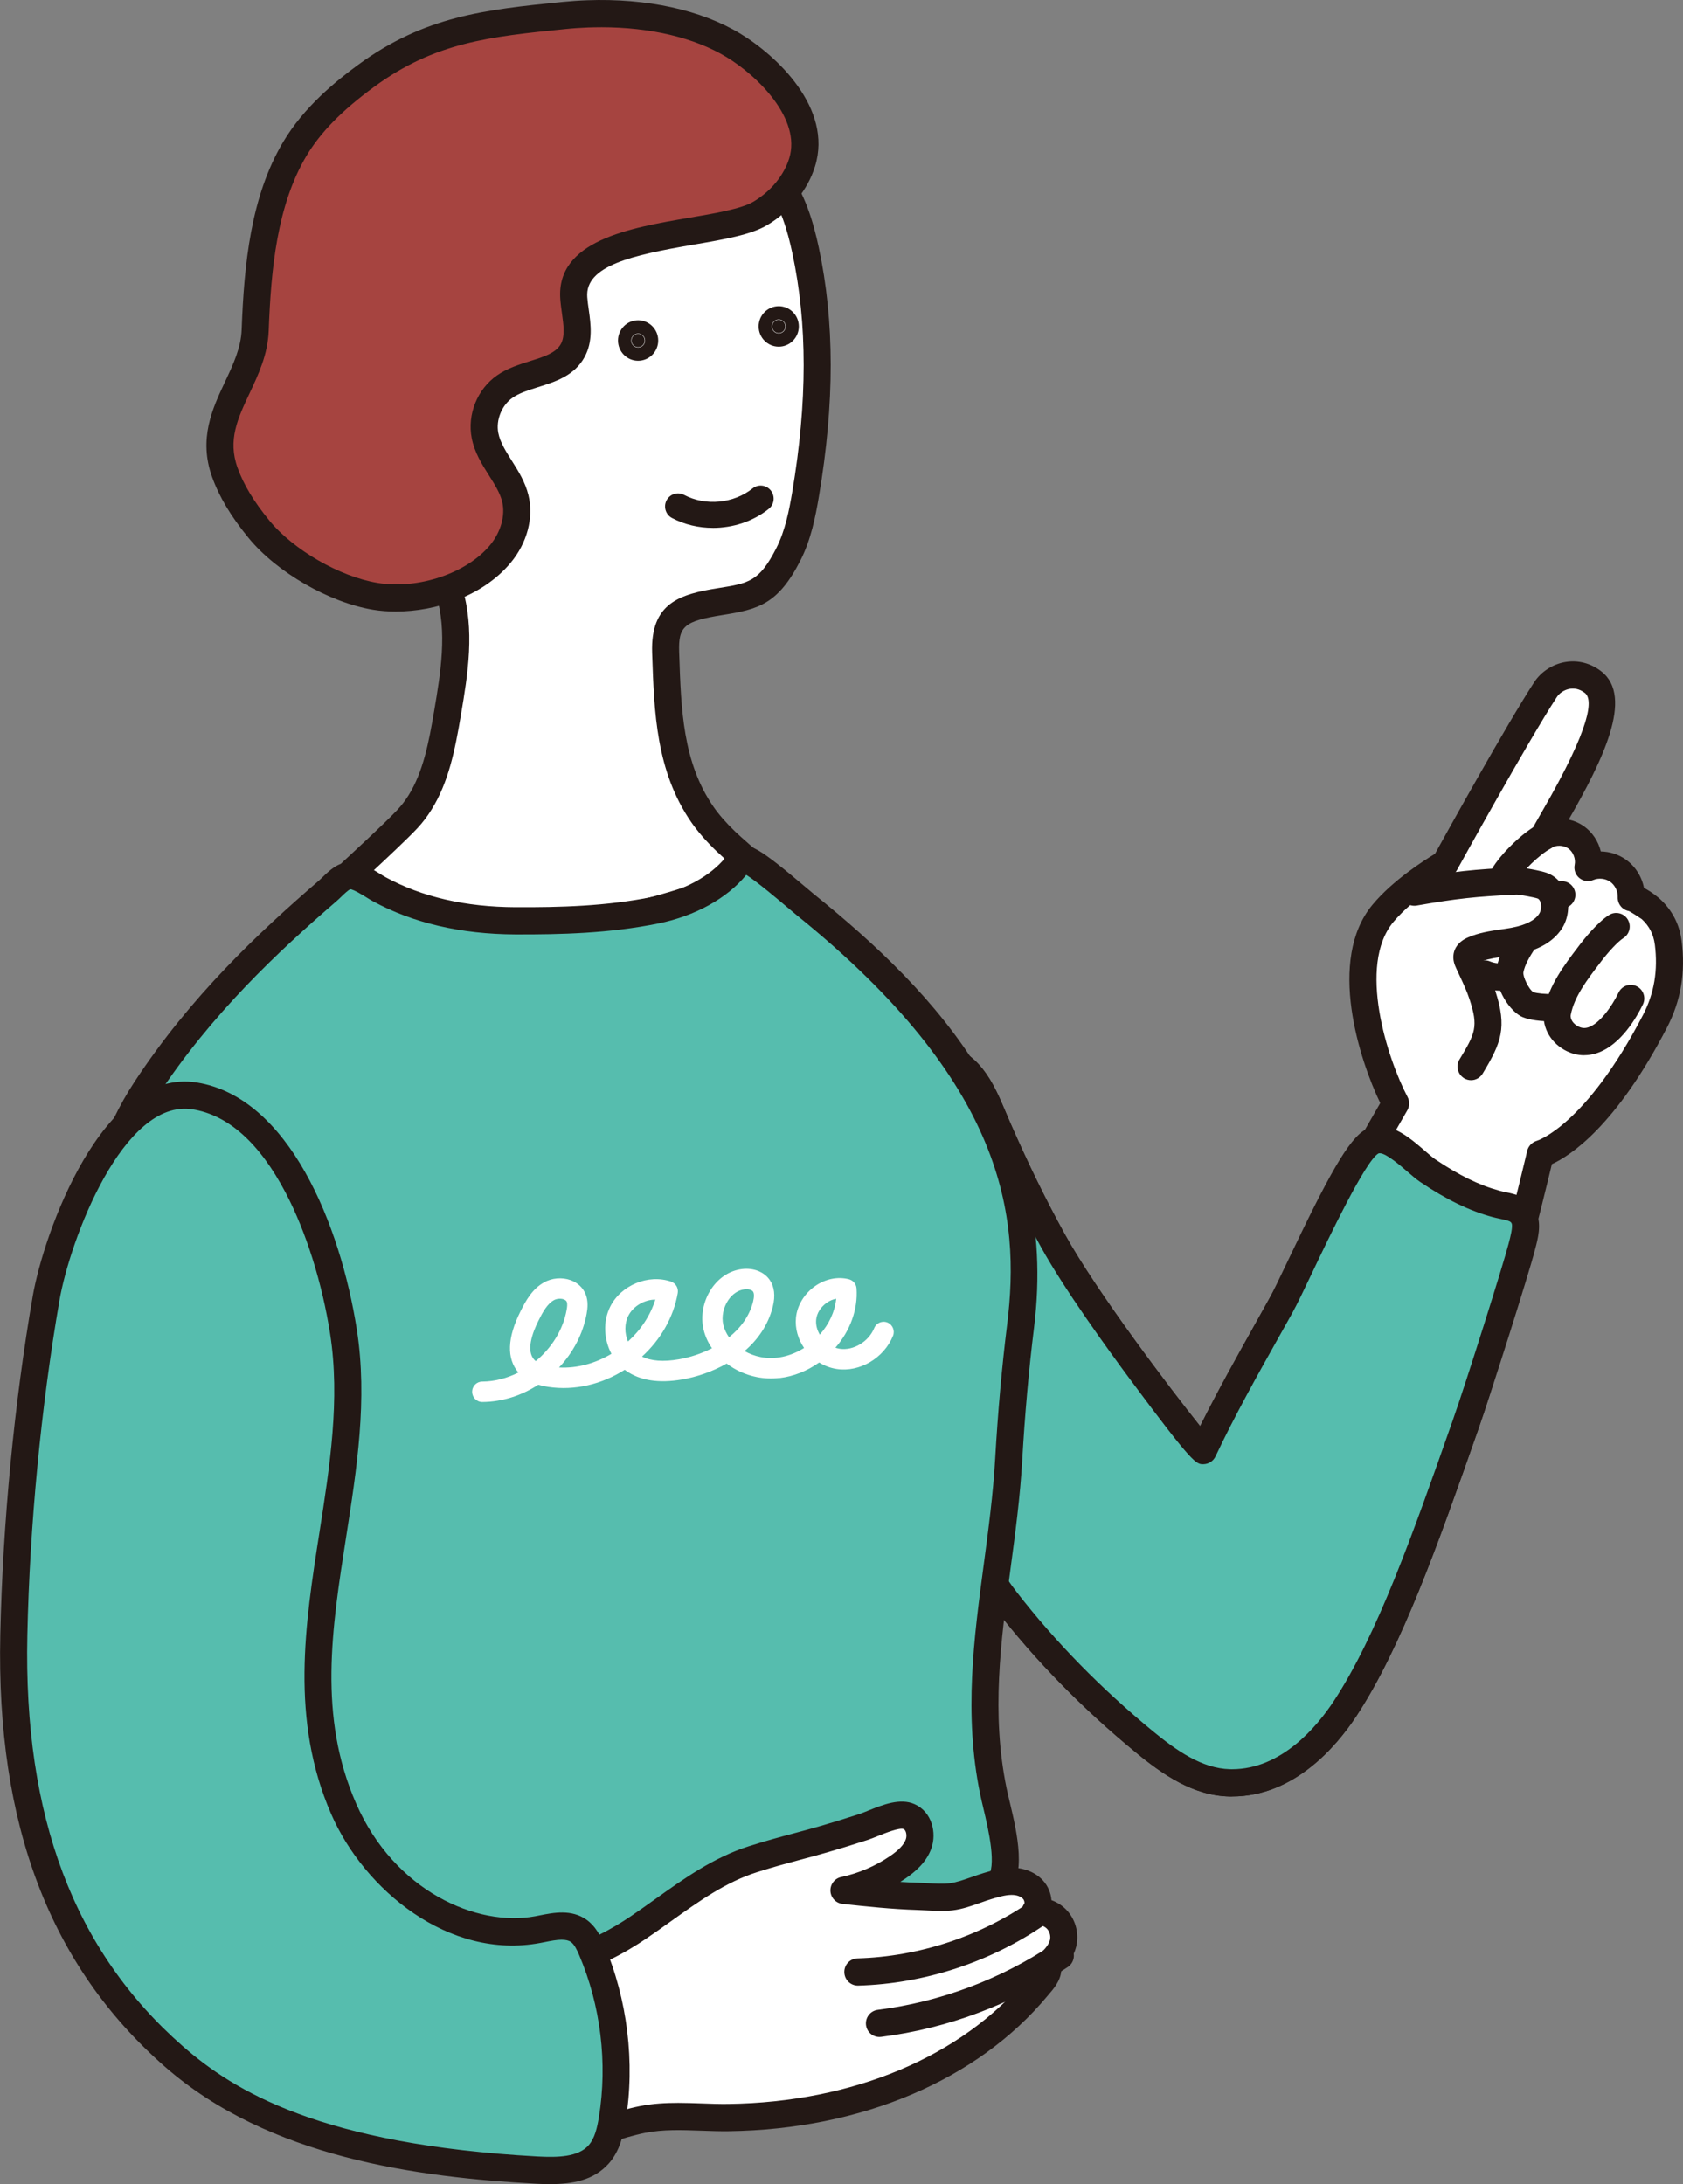 <svg width="84" height="109" viewBox="0 0 84 109" fill="none" xmlns="http://www.w3.org/2000/svg">
<rect x="0" y="0" width="84" height="109" fill="#808080" stroke="none"/>
<g clip-path="url(#clip0_451_66485)">
<path d="M83.262 47.047C83.445 48.474 83.227 49.767 82.602 50.971C79.511 56.931 76.881 57.593 76.881 57.593C76.881 57.593 74.852 66.256 73.145 71.108C71.201 76.635 69.372 81.875 67.127 85.282C65.871 87.188 63.882 89.036 61.374 88.978C59.767 88.942 58.35 87.948 57.106 86.925C54.576 84.842 52.244 82.496 50.23 79.901C49.309 78.715 48.696 77.477 47.651 76.403C46.477 75.197 45.322 73.971 44.188 72.727C42.604 70.99 41.042 69.192 39.977 67.091C39.398 65.949 38.976 64.702 38.803 63.433C38.658 62.368 38.69 61.29 38.952 60.248C39.265 59.006 39.887 57.867 40.56 56.78C41.253 55.663 42.021 54.566 43.054 53.757C44.087 52.949 45.426 52.456 46.713 52.692C48.608 53.039 49.118 54.736 49.795 56.284C50.635 58.205 51.538 60.086 52.552 61.92C54.582 65.593 60.005 72.501 60.056 72.397C61.84 68.621 69.659 55.072 69.659 55.072C68.607 53.075 66.951 48.072 69.03 45.578C70.169 44.213 72.124 43.104 72.124 43.104C72.124 43.104 75.655 36.697 77.139 34.422C77.595 33.722 78.667 33.376 79.523 34.053C81.181 35.365 77.383 40.949 77.059 41.745C77.541 41.443 78.201 41.462 78.666 41.789C79.131 42.117 79.374 42.736 79.257 43.295C79.738 43.09 80.321 43.149 80.75 43.448C81.18 43.747 81.441 44.275 81.419 44.8C81.424 44.709 82.308 45.287 82.382 45.354C82.921 45.842 83.184 46.424 83.264 47.046L83.262 47.047Z" fill="white"/>
<path d="M61.492 89.657C64.586 89.657 66.698 87.16 67.69 85.656C69.954 82.22 71.78 77.03 73.712 71.533L73.782 71.332C75.286 67.058 77.054 59.777 77.455 58.099C78.377 57.679 80.649 56.205 83.2 51.284C83.894 49.947 84.133 48.533 83.93 46.959C83.823 46.121 83.453 45.41 82.831 44.848C82.825 44.843 82.469 44.528 82.052 44.314C81.942 43.744 81.613 43.224 81.131 42.889C80.766 42.634 80.333 42.5 79.897 42.493C79.776 41.992 79.479 41.535 79.05 41.233C78.821 41.072 78.564 40.962 78.297 40.902C79.981 37.964 81.551 34.797 79.936 33.518C79.412 33.103 78.771 32.933 78.135 33.038C77.501 33.142 76.916 33.52 76.571 34.05C75.206 36.144 72.193 41.577 71.621 42.612C71.103 42.924 69.526 43.924 68.511 45.142C66.205 47.905 67.87 52.935 68.889 55.051C67.763 57.006 62.059 66.936 59.9 71.181C58.442 69.36 54.754 64.511 53.14 61.591C52.209 59.906 51.316 58.081 50.411 56.011C50.34 55.85 50.273 55.689 50.204 55.526C49.586 54.061 48.887 52.401 46.833 52.025C45.461 51.774 43.933 52.21 42.639 53.222C41.492 54.119 40.654 55.343 39.986 56.422C39.346 57.456 38.645 58.7 38.297 60.082C38.025 61.163 37.969 62.322 38.133 63.526C38.309 64.82 38.727 66.124 39.375 67.402C40.487 69.595 42.116 71.462 43.689 73.188C44.826 74.434 45.997 75.676 47.168 76.879C47.766 77.492 48.217 78.172 48.694 78.892C49.004 79.359 49.325 79.842 49.697 80.321C51.67 82.864 54.019 85.263 56.679 87.452C58.042 88.574 59.553 89.618 61.359 89.66C61.403 89.66 61.447 89.661 61.491 89.661L61.492 89.657ZM82.593 47.132C82.757 48.419 82.565 49.572 82.004 50.654C79.142 56.172 76.731 56.928 76.706 56.934C76.472 57.002 76.28 57.196 76.224 57.434C76.204 57.521 74.183 66.118 72.509 70.878L72.439 71.079C70.535 76.493 68.736 81.607 66.564 84.904C65.723 86.179 63.955 88.298 61.487 88.298C61.455 88.298 61.422 88.298 61.389 88.297C59.992 88.265 58.71 87.365 57.533 86.395C54.951 84.27 52.672 81.943 50.761 79.48C50.419 79.04 50.113 78.579 49.816 78.133C49.325 77.393 48.817 76.628 48.132 75.924C46.97 74.732 45.81 73.501 44.684 72.265C43.173 70.608 41.612 68.821 40.578 66.781C39.999 65.639 39.627 64.481 39.471 63.339C39.331 62.309 39.376 61.324 39.605 60.413C39.908 59.21 40.546 58.083 41.132 57.138C41.768 56.111 42.492 55.056 43.467 54.292C44.458 53.516 45.596 53.176 46.591 53.358C47.928 53.604 48.407 54.739 48.961 56.053C49.032 56.221 49.102 56.389 49.175 56.555C50.097 58.663 51.008 60.526 51.96 62.248C53.116 64.339 55.282 67.334 56.469 68.932C59.559 73.091 59.704 73.087 60.073 73.075C60.325 73.067 60.555 72.917 60.663 72.688C62.415 68.979 70.163 55.547 70.241 55.411C70.358 55.209 70.363 54.958 70.254 54.751C69.243 52.835 67.739 48.177 69.545 46.013C70.589 44.763 72.435 43.705 72.454 43.694C72.562 43.633 72.652 43.542 72.713 43.432C72.747 43.368 76.249 37.02 77.7 34.792C77.839 34.579 78.089 34.42 78.353 34.377C78.537 34.347 78.816 34.359 79.103 34.585C79.504 34.903 79.46 36.183 76.979 40.478C76.663 41.026 76.507 41.297 76.431 41.486C76.319 41.759 76.396 42.072 76.62 42.263C76.843 42.453 77.163 42.477 77.412 42.321C77.662 42.165 78.034 42.175 78.276 42.345C78.517 42.516 78.654 42.863 78.594 43.154C78.542 43.403 78.632 43.659 78.826 43.82C79.021 43.981 79.288 44.019 79.519 43.92C79.786 43.806 80.125 43.84 80.364 44.006C80.602 44.172 80.754 44.48 80.742 44.772C80.728 45.119 80.973 45.413 81.303 45.47C81.477 45.565 81.837 45.795 81.944 45.874C82.315 46.216 82.526 46.628 82.592 47.134L82.593 47.132Z" fill="#231815"/>
<path d="M38.802 63.433C38.657 62.368 38.689 61.29 38.951 60.248C39.264 59.006 39.886 57.867 40.559 56.78C41.252 55.663 42.02 54.566 43.053 53.757C44.086 52.949 45.425 52.456 46.712 52.692C48.607 53.039 49.117 54.736 49.794 56.284C50.634 58.205 51.537 60.086 52.551 61.92C54.581 65.593 60.004 72.501 60.054 72.396C61.218 69.936 62.589 67.566 63.913 65.192C64.729 63.728 67.36 57.534 68.484 56.967C69.369 56.52 70.576 57.963 71.256 58.422C72.308 59.132 73.435 59.751 74.664 60.084C75.238 60.239 75.83 60.226 76.071 60.797C76.248 61.216 76.045 61.866 75.94 62.277C75.673 63.322 73.815 69.207 73.147 71.109C71.203 76.636 69.374 81.876 67.129 85.283C65.873 87.189 63.884 89.037 61.376 88.98C59.769 88.942 58.352 87.95 57.109 86.926C54.578 84.843 52.246 82.497 50.232 79.903C49.311 78.716 48.699 77.478 47.653 76.404C46.479 75.198 45.324 73.972 44.19 72.728C42.606 70.991 41.044 69.193 39.979 67.092C39.401 65.95 38.978 64.703 38.805 63.434L38.802 63.433Z" fill="#56BDAE"/>
<path d="M61.493 89.658C64.587 89.658 66.699 87.16 67.691 85.656C69.955 82.221 71.781 77.031 73.713 71.534L73.784 71.333C74.446 69.448 76.311 63.55 76.593 62.445L76.626 62.32C76.76 61.814 76.942 61.122 76.692 60.53C76.363 59.751 75.667 59.606 75.158 59.5C75.054 59.478 74.947 59.455 74.84 59.426C73.836 59.155 72.817 58.656 71.632 57.857C71.498 57.766 71.31 57.603 71.111 57.43C70.326 56.75 69.25 55.819 68.183 56.359C67.312 56.799 66.239 58.807 64.306 62.865C63.893 63.732 63.537 64.48 63.326 64.859C63.11 65.246 62.893 65.634 62.675 66.021C61.737 67.694 60.77 69.416 59.898 71.172C58.437 69.347 54.755 64.505 53.142 61.589C52.211 59.903 51.318 58.079 50.413 56.009C50.342 55.848 50.275 55.686 50.206 55.523C49.588 54.059 48.889 52.398 46.835 52.022C45.463 51.772 43.935 52.208 42.641 53.22C41.495 54.117 40.657 55.341 39.989 56.42C39.348 57.454 38.647 58.697 38.299 60.08C38.027 61.161 37.971 62.32 38.135 63.524C38.311 64.818 38.729 66.122 39.377 67.399C40.489 69.592 42.118 71.46 43.691 73.185C44.828 74.432 45.999 75.674 47.17 76.877C47.767 77.49 48.219 78.17 48.696 78.89C49.006 79.356 49.327 79.84 49.699 80.319C51.672 82.862 54.021 85.261 56.681 87.45C58.044 88.572 59.555 89.616 61.361 89.657C61.405 89.657 61.449 89.658 61.493 89.658ZM68.867 57.556C69.185 57.556 69.906 58.181 70.229 58.46C70.46 58.66 70.679 58.85 70.879 58.986C72.19 59.87 73.337 60.427 74.488 60.739C74.62 60.775 74.753 60.803 74.883 60.83C75.31 60.919 75.405 60.957 75.449 61.06C75.517 61.223 75.38 61.746 75.321 61.97L75.286 62.105C75.04 63.069 73.203 68.914 72.511 70.878L72.44 71.079C70.537 76.493 68.738 81.607 66.566 84.903C65.725 86.179 63.957 88.298 61.489 88.298C61.457 88.298 61.424 88.298 61.391 88.297C59.994 88.265 58.712 87.364 57.535 86.395C54.953 84.27 52.674 81.943 50.763 79.48C50.421 79.04 50.115 78.579 49.818 78.133C49.327 77.393 48.819 76.628 48.134 75.924C46.972 74.731 45.812 73.501 44.686 72.264C43.175 70.608 41.614 68.821 40.58 66.78C40.001 65.639 39.629 64.481 39.473 63.339C39.333 62.309 39.378 61.324 39.607 60.412C39.91 59.21 40.548 58.082 41.134 57.138C41.77 56.111 42.494 55.056 43.469 54.292C44.459 53.516 45.598 53.176 46.593 53.358C47.93 53.603 48.409 54.739 48.963 56.053C49.034 56.221 49.104 56.389 49.177 56.555C50.099 58.663 51.01 60.526 51.962 62.248C53.118 64.339 55.284 67.332 56.471 68.932C59.561 73.091 59.706 73.086 60.075 73.075C60.328 73.067 60.557 72.916 60.665 72.688C61.628 70.649 62.758 68.635 63.85 66.689C64.068 66.3 64.286 65.912 64.502 65.524C64.734 65.106 65.082 64.376 65.523 63.451C66.306 61.806 68.14 57.956 68.792 57.57C68.813 57.56 68.839 57.555 68.868 57.555L68.867 57.556Z" fill="#231815"/>
<path d="M75.043 44.392C75.275 44.392 75.5 44.273 75.626 44.057C75.945 43.513 76.851 42.636 77.388 42.353C77.718 42.178 77.846 41.767 77.672 41.435C77.498 41.102 77.091 40.974 76.761 41.147C76.003 41.547 74.907 42.605 74.462 43.367C74.272 43.691 74.379 44.108 74.7 44.298C74.807 44.362 74.926 44.393 75.043 44.393L75.043 44.392Z" fill="#231815"/>
<path d="M79.07 52.663C79.271 52.663 79.473 52.631 79.674 52.568C80.894 52.181 81.706 50.734 81.998 50.129C82.162 49.791 82.022 49.384 81.687 49.221C81.351 49.056 80.947 49.197 80.785 49.535C80.428 50.273 79.82 51.097 79.269 51.273C79.084 51.331 78.92 51.312 78.738 51.21C78.536 51.097 78.354 50.877 78.4 50.64C78.572 49.743 79.212 48.903 79.83 48.093L79.924 47.969C80.245 47.548 80.726 47.008 81.026 46.816C81.341 46.616 81.435 46.196 81.236 45.879C81.037 45.562 80.619 45.467 80.305 45.668C79.711 46.046 79.043 46.893 78.852 47.143L78.759 47.266C78.079 48.159 77.307 49.171 77.075 50.384C76.924 51.167 77.328 51.978 78.082 52.4C78.398 52.577 78.733 52.665 79.07 52.666V52.663Z" fill="#231815"/>
<path d="M77.235 50.965C77.486 50.965 77.716 50.938 77.874 50.877C78.221 50.743 78.396 50.35 78.263 50C78.133 49.658 77.76 49.483 77.418 49.598C77.243 49.629 76.688 49.576 76.53 49.514C76.313 49.39 75.997 48.737 76.034 48.525C76.169 47.813 76.995 46.794 77.597 46.05C77.776 45.829 77.944 45.622 78.086 45.435C78.121 45.39 78.15 45.351 78.173 45.316C78.214 45.292 78.26 45.264 78.314 45.23C78.63 45.03 78.724 44.61 78.524 44.293C78.326 43.976 77.907 43.881 77.593 44.082C77.538 44.117 77.503 44.138 77.48 44.15C77.322 44.211 77.176 44.34 77.099 44.491C77.09 44.506 77.065 44.542 77.013 44.609C76.879 44.787 76.72 44.982 76.551 45.191C75.819 46.095 74.908 47.219 74.707 48.267C74.541 49.133 75.222 50.337 75.898 50.715C76.161 50.862 76.738 50.966 77.235 50.966V50.965ZM77.406 49.601C77.406 49.601 77.396 49.605 77.391 49.606C77.396 49.604 77.401 49.602 77.406 49.601ZM77.505 44.14C77.499 44.142 77.492 44.144 77.486 44.147C77.495 44.143 77.501 44.142 77.505 44.14Z" fill="#231815"/>
<path d="M70.594 44.523C72.584 44.173 73.65 44.058 75.668 43.969C75.896 43.959 76.753 44.123 76.967 44.2C77.625 44.438 77.768 45.399 77.381 45.984C76.992 46.569 76.275 46.836 75.588 46.965C74.9 47.094 74.184 47.126 73.543 47.404C73.4 47.466 73.247 47.559 73.216 47.714C73.196 47.821 73.241 47.928 73.287 48.027C73.536 48.57 73.808 49.105 73.993 49.674C74.509 51.259 74.285 51.804 73.422 53.229L70.594 44.522V44.523Z" fill="white"/>
<path d="M73.422 53.909C73.649 53.909 73.872 53.793 73.999 53.583C74.932 52.042 75.229 51.287 74.635 49.462C74.474 48.969 74.26 48.512 74.054 48.07L74.001 47.957C74.334 47.844 74.707 47.79 75.098 47.732C75.304 47.702 75.509 47.672 75.712 47.633C76.763 47.436 77.514 47.008 77.942 46.362C78.274 45.862 78.361 45.188 78.169 44.603C78.003 44.097 77.657 43.727 77.195 43.56C76.939 43.468 75.991 43.27 75.639 43.291C73.597 43.379 72.488 43.501 70.478 43.854C70.111 43.919 69.865 44.271 69.928 44.641C69.992 45.011 70.341 45.26 70.709 45.194C72.674 44.849 73.7 44.737 75.698 44.649C75.864 44.65 76.582 44.786 76.74 44.841C76.819 44.87 76.864 44.959 76.886 45.029C76.948 45.217 76.92 45.455 76.819 45.607C76.6 45.937 76.144 46.169 75.463 46.297C75.278 46.332 75.09 46.359 74.903 46.387C74.37 46.465 73.817 46.547 73.275 46.782C72.765 47.002 72.601 47.34 72.554 47.583C72.49 47.911 72.615 48.182 72.674 48.313L72.83 48.65C73.029 49.073 73.216 49.474 73.35 49.886C73.792 51.24 73.638 51.564 72.845 52.874C72.65 53.195 72.751 53.613 73.069 53.809C73.178 53.877 73.3 53.909 73.42 53.909H73.422Z" fill="#231815"/>
<path d="M74.877 49.441C75.058 49.441 75.238 49.422 75.414 49.386C75.779 49.311 76.015 48.951 75.939 48.583C75.864 48.215 75.506 47.978 75.141 48.054C74.883 48.108 74.607 48.082 74.364 47.981C74.019 47.838 73.624 48.005 73.483 48.352C73.342 48.699 73.507 49.097 73.851 49.239C74.174 49.373 74.525 49.441 74.875 49.441H74.877Z" fill="#231815"/>
<path d="M20.962 40.053C21.779 38.745 22.079 37.115 22.341 35.564C22.683 33.541 23.019 31.426 22.407 29.469C21.587 26.855 19.314 25.17 18.347 22.691C17.352 20.145 16.717 17.416 16.868 14.685C17.018 11.954 18.006 9.214 19.91 7.262C22.001 5.119 25.694 3.865 28.645 3.891C31.436 3.917 34.814 5.635 37.039 7.263C37.646 7.708 38.227 8.2 38.691 8.794C39.515 9.852 39.924 11.176 40.207 12.49C41.063 16.483 40.888 20.642 40.208 24.669C40.034 25.7 39.822 26.74 39.346 27.67C38.374 29.572 37.648 29.754 35.953 30.024C33.965 30.34 33.162 30.72 33.224 32.559C33.318 35.395 33.392 38.237 35.054 40.645C35.393 41.136 35.796 41.577 36.224 41.989C36.552 42.305 37.446 43.076 37.446 43.076C37.446 43.076 35.327 44.618 34.432 44.909C29.487 46.512 25.929 46.568 21.357 45.596C20.507 45.416 19.649 45.143 18.912 44.68C18.04 44.132 17.548 43.535 17.548 43.535C17.548 43.535 19.683 41.578 20.349 40.86C20.581 40.609 20.784 40.338 20.962 40.053Z" fill="white"/>
<path d="M26.87 46.919C29.386 46.919 31.807 46.473 34.638 45.555C35.607 45.241 37.615 43.792 37.84 43.627C38.008 43.504 38.11 43.312 38.119 43.104C38.129 42.896 38.042 42.695 37.884 42.56C37.875 42.553 37 41.797 36.688 41.497C36.236 41.061 35.882 40.656 35.607 40.258C34.08 38.044 33.993 35.42 33.901 32.643L33.897 32.536C33.854 31.256 34.157 30.997 36.057 30.695C37.845 30.411 38.83 30.161 39.945 27.981C40.478 26.94 40.703 25.784 40.872 24.783C41.66 20.112 41.657 16.044 40.865 12.347C40.608 11.151 40.19 9.618 39.22 8.374C38.782 7.813 38.214 7.285 37.434 6.714C35.146 5.039 31.636 3.239 28.649 3.212C25.289 3.172 21.51 4.652 19.427 6.786C17.512 8.749 16.364 11.541 16.192 14.648C16.052 17.198 16.564 19.989 17.717 22.94C18.205 24.189 18.988 25.234 19.746 26.243C20.577 27.351 21.363 28.397 21.762 29.674C22.34 31.517 21.986 33.606 21.675 35.45C21.399 37.088 21.112 38.538 20.391 39.691C20.229 39.949 20.049 40.185 19.855 40.395C19.214 41.085 17.113 43.012 17.092 43.032C16.825 43.277 16.796 43.689 17.027 43.969C17.051 43.997 17.6 44.657 18.554 45.257C19.264 45.703 20.134 46.031 21.216 46.261C23.266 46.697 25.092 46.919 26.87 46.919ZM36.349 43.017C35.581 43.54 34.656 44.12 34.225 44.26C29.642 45.746 26.192 45.927 21.495 44.929C20.571 44.732 19.843 44.461 19.269 44.102C18.97 43.914 18.72 43.719 18.527 43.552C19.21 42.918 20.368 41.834 20.842 41.323C21.095 41.051 21.327 40.745 21.533 40.414C22.386 39.048 22.706 37.461 23.006 35.677C23.344 33.681 23.725 31.419 23.05 29.264C22.581 27.764 21.688 26.574 20.823 25.422C20.088 24.443 19.395 23.518 18.974 22.441C17.894 19.673 17.411 17.076 17.541 14.722C17.693 11.946 18.706 9.465 20.391 7.738C22.207 5.876 25.662 4.542 28.638 4.57C31.309 4.594 34.618 6.332 36.641 7.813C37.318 8.309 37.8 8.754 38.159 9.213C38.958 10.238 39.32 11.579 39.546 12.633C40.302 16.159 40.3 20.058 39.542 24.554C39.39 25.455 39.19 26.488 38.746 27.358C37.893 29.027 37.378 29.108 35.849 29.351C33.929 29.656 32.466 30.088 32.549 32.58L32.553 32.687C32.648 35.539 32.746 38.489 34.5 41.031C34.828 41.505 35.239 41.979 35.758 42.478C35.896 42.611 36.125 42.817 36.35 43.016L36.349 43.017Z" fill="#231815"/>
<path d="M18.506 44.125C18.663 44.222 18.811 44.317 18.938 44.386C21.004 45.51 23.386 45.948 25.736 45.959C28.084 45.969 30.423 45.893 32.726 45.426C34.198 45.127 35.771 44.409 36.724 43.24C36.832 43.108 36.936 42.963 37.09 42.892C37.433 42.732 39.647 44.708 40.183 45.141C47.09 50.715 52.091 56.902 50.94 66.182C50.666 68.395 50.474 70.618 50.347 72.844C50.027 78.461 48.412 83.702 49.58 89.388C49.85 90.702 50.679 93.259 49.747 94.218C49.303 94.674 45.852 97.446 33.572 98.872C27.1 99.623 15.28 98.242 9.372 95.477C8.93 95.269 8.467 95.026 8.234 94.597C8.042 94.242 8.039 93.817 8.041 93.412C8.07 87.488 7.78 82.071 6.312 76.299C5.63 73.614 4.348 70.71 4.225 67.932C4.026 63.432 4.767 58.193 7.267 54.377C9.798 50.516 12.869 47.472 16.352 44.469C16.662 44.202 17.042 43.721 17.444 43.706C17.771 43.693 18.162 43.914 18.505 44.124L18.506 44.125Z" fill="#56BDAE"/>
<path d="M29.526 99.754C31.04 99.754 32.436 99.685 33.647 99.545C46.64 98.037 49.898 95.029 50.227 94.691C51.273 93.618 50.767 91.494 50.399 89.943C50.338 89.688 50.282 89.453 50.239 89.248C49.47 85.502 49.942 81.981 50.441 78.254C50.674 76.511 50.916 74.71 51.02 72.88C51.151 70.591 51.349 68.365 51.609 66.264C52.877 56.031 46.758 49.575 40.604 44.608C40.51 44.532 40.364 44.408 40.184 44.255C37.932 42.346 37.365 42.013 36.806 42.272C36.527 42.402 36.359 42.611 36.235 42.764L36.201 42.806C35.443 43.735 34.128 44.446 32.591 44.757C30.264 45.229 27.919 45.286 25.736 45.276C23.234 45.266 21.055 44.764 19.257 43.785C19.17 43.738 19.072 43.676 18.967 43.611L18.856 43.543C18.433 43.283 17.936 43.006 17.419 43.026C16.853 43.047 16.422 43.464 16.108 43.769C16.039 43.835 15.975 43.899 15.913 43.952C12.931 46.523 9.506 49.727 6.705 54.003C3.632 58.692 3.41 64.761 3.552 67.962C3.639 69.937 4.272 71.931 4.885 73.86C5.172 74.766 5.444 75.622 5.659 76.466C7.204 82.543 7.393 88.201 7.366 93.407C7.364 93.827 7.361 94.403 7.642 94.921C7.973 95.531 8.561 95.846 9.087 96.092C14.113 98.445 22.92 99.755 29.527 99.755L29.526 99.754ZM37.249 43.664C37.795 44.009 38.909 44.953 39.314 45.296C39.504 45.456 39.659 45.588 39.758 45.669C50.206 54.101 50.933 60.726 50.268 66.095C50.004 68.225 49.803 70.482 49.67 72.802C49.568 74.58 49.33 76.356 49.101 78.072C48.609 81.748 48.1 85.549 48.916 89.523C48.961 89.739 49.02 89.99 49.084 90.26C49.328 91.288 49.783 93.203 49.261 93.739C49.232 93.769 46.236 96.714 33.491 98.193C27.3 98.911 15.537 97.611 9.653 94.857C9.307 94.695 8.958 94.516 8.824 94.268C8.709 94.058 8.711 93.715 8.714 93.413C8.74 88.114 8.547 82.353 6.963 76.126C6.739 75.244 6.449 74.328 6.168 73.442C5.582 71.599 4.977 69.693 4.898 67.899C4.67 62.733 5.738 57.94 7.829 54.749C10.539 50.614 13.879 47.491 16.788 44.981C16.868 44.912 16.953 44.831 17.042 44.745C17.163 44.627 17.391 44.408 17.488 44.38C17.538 44.38 17.714 44.433 18.151 44.701L18.256 44.766C18.385 44.846 18.506 44.921 18.613 44.979C20.608 46.065 23.001 46.622 25.728 46.634C27.987 46.641 30.409 46.583 32.855 46.089C34.692 45.717 36.29 44.834 37.242 43.668L37.246 43.663L37.249 43.664Z" fill="#231815"/>
<path d="M24.357 100.846C24.442 99.579 24.844 98.401 25.778 97.889C26.27 97.619 27.593 97.932 28.241 97.831C29.479 97.638 30.819 96.901 31.844 96.21C33.69 94.966 35.433 93.468 37.596 92.783C39.562 92.16 40.256 92.103 43.074 91.188C43.703 90.984 44.774 90.392 45.375 90.664C45.859 90.882 46.021 91.522 45.847 92.019C45.673 92.517 45.249 92.888 44.812 93.19C44.004 93.745 43.083 94.139 42.121 94.344C43.351 94.477 44.584 94.608 45.821 94.645C46.349 94.661 46.947 94.728 47.469 94.666C48.072 94.596 48.717 94.299 49.299 94.126C49.681 94.013 50.068 93.898 50.465 93.893C50.863 93.889 51.279 94.009 51.551 94.301C51.824 94.594 51.905 95.079 51.67 95.402C52.079 95.353 52.508 95.519 52.779 95.83C53.051 96.141 53.157 96.591 53.056 96.993C52.938 97.457 52.578 97.815 52.229 98.139C52.453 98.45 51.949 98.947 51.765 99.169C48.114 103.571 42.123 105.606 36.364 105.683C34.934 105.702 33.48 105.5 32.062 105.78C29.23 106.341 26.629 108.381 24.918 104.525C24.542 103.678 24.266 102.211 24.357 100.847V100.846Z" fill="white"/>
<path d="M27.745 107.502C28.647 107.502 29.581 107.206 30.465 106.926C31.032 106.747 31.617 106.561 32.194 106.447C33.089 106.27 34.011 106.303 34.988 106.337C35.44 106.352 35.91 106.37 36.374 106.363C42.995 106.275 48.794 103.812 52.285 99.606L52.353 99.526C52.55 99.3 52.934 98.861 52.965 98.372C53.293 98.038 53.586 97.658 53.711 97.161C53.867 96.544 53.705 95.862 53.287 95.383C53.069 95.132 52.788 94.945 52.479 94.833C52.452 94.474 52.305 94.118 52.045 93.838C51.676 93.44 51.109 93.213 50.487 93.213C50.478 93.213 50.469 93.213 50.46 93.213C49.966 93.219 49.511 93.355 49.108 93.474C48.91 93.533 48.704 93.606 48.496 93.679C48.117 93.813 47.725 93.951 47.393 93.99C47.073 94.027 46.684 94.007 46.309 93.986C46.15 93.978 45.995 93.969 45.843 93.964C45.54 93.955 45.237 93.941 44.934 93.921C45.022 93.865 45.109 93.809 45.194 93.75C45.626 93.453 46.23 92.975 46.486 92.245C46.757 91.471 46.52 90.435 45.654 90.044C44.933 89.717 44.047 90.076 43.335 90.363C43.164 90.432 43.006 90.497 42.869 90.541C41.302 91.049 40.417 91.285 39.562 91.513C38.898 91.69 38.272 91.857 37.397 92.134C35.623 92.695 34.139 93.755 32.705 94.78C32.294 95.073 31.885 95.365 31.471 95.644C30.595 96.235 29.305 96.976 28.139 97.16C27.95 97.189 27.582 97.162 27.257 97.137C26.571 97.085 25.923 97.037 25.458 97.291C24.415 97.863 23.802 99.077 23.687 100.801C23.596 102.157 23.844 103.763 24.304 104.802C25.235 106.902 26.46 107.503 27.746 107.503L27.745 107.502ZM33.852 104.949C33.219 104.949 32.577 104.984 31.933 105.112C31.283 105.241 30.661 105.437 30.06 105.628C27.922 106.305 26.631 106.714 25.536 104.246C25.232 103.559 24.945 102.216 25.033 100.891C25.08 100.185 25.282 98.934 26.103 98.484C26.252 98.424 26.818 98.466 27.155 98.492C27.591 98.525 28.002 98.555 28.346 98.502C29.756 98.281 31.232 97.44 32.221 96.773C32.645 96.487 33.065 96.188 33.484 95.888C34.895 94.88 36.229 93.927 37.8 93.43C38.648 93.162 39.259 92.999 39.907 92.826C40.738 92.605 41.681 92.353 43.282 91.834C43.445 91.782 43.634 91.705 43.837 91.624C44.155 91.495 44.899 91.197 45.1 91.283C45.221 91.338 45.279 91.599 45.211 91.792C45.117 92.061 44.87 92.326 44.432 92.626C43.7 93.129 42.854 93.493 41.982 93.678C41.658 93.747 41.431 94.044 41.448 94.377C41.465 94.711 41.72 94.983 42.051 95.019C43.208 95.144 44.518 95.285 45.801 95.323C45.942 95.327 46.087 95.335 46.234 95.343C46.666 95.366 47.113 95.39 47.547 95.34C48.028 95.283 48.493 95.119 48.941 94.96C49.128 94.894 49.312 94.829 49.49 94.776C49.838 94.673 50.166 94.575 50.472 94.571C50.726 94.566 50.943 94.64 51.058 94.765C51.134 94.846 51.144 94.974 51.125 95.001C50.966 95.219 50.952 95.511 51.088 95.745C51.223 95.979 51.484 96.109 51.751 96.077C51.937 96.054 52.147 96.136 52.272 96.278C52.397 96.421 52.449 96.641 52.403 96.825C52.334 97.1 52.066 97.368 51.772 97.64C51.581 97.818 51.513 98.085 51.581 98.326C51.516 98.425 51.398 98.561 51.339 98.626C51.305 98.666 51.274 98.702 51.248 98.733C48.011 102.635 42.584 104.92 36.356 105.003C35.922 105.01 35.491 104.993 35.035 104.977C34.645 104.964 34.251 104.949 33.853 104.949H33.852Z" fill="#231815"/>
<path d="M17.144 66.472C18.386 74.44 13.73 82.435 17.153 90.275C18.802 94.052 22.813 97.057 26.841 96.303C27.531 96.174 28.309 95.959 28.884 96.364C29.198 96.585 29.375 96.951 29.528 97.306C30.657 99.952 31.02 102.926 30.559 105.769C30.457 106.399 30.301 107.052 29.878 107.526C29.144 108.348 27.891 108.365 26.795 108.305C20.358 107.952 13.538 106.892 8.674 102.632C2.416 97.148 0.513 89.714 0.69 81.592C0.809 76.134 1.378 70.127 2.301 64.794C2.822 61.786 5.607 54.045 9.71 54.695C14.2 55.406 16.466 62.122 17.143 66.473L17.144 66.472Z" fill="#56BDAE"/>
<path d="M27.462 109.004C28.571 109.004 29.637 108.812 30.38 107.979C30.923 107.37 31.112 106.575 31.225 105.878C31.703 102.926 31.321 99.786 30.148 97.037C29.953 96.583 29.714 96.119 29.271 95.807C28.521 95.279 27.64 95.453 26.932 95.593L26.717 95.635C23.81 96.18 19.687 94.391 17.771 90.002C15.873 85.658 16.557 81.296 17.28 76.68C17.806 73.317 18.351 69.841 17.811 66.367C16.994 61.128 14.411 54.751 9.815 54.024C5.108 53.277 2.173 61.572 1.636 64.678C0.711 70.022 0.136 76.023 0.015 81.578C-0.192 91.066 2.496 98.12 8.231 103.144C13.436 107.704 20.866 108.66 26.758 108.985C26.992 108.998 27.228 109.006 27.462 109.006V109.004ZM28.041 96.808C28.223 96.808 28.38 96.838 28.496 96.919C28.669 97.043 28.799 97.321 28.907 97.573C29.98 100.087 30.33 102.958 29.893 105.658C29.807 106.186 29.685 106.722 29.375 107.069C28.857 107.651 27.847 107.679 26.831 107.624C16.025 107.03 11.689 104.368 9.117 102.116C3.703 97.373 1.167 90.664 1.365 81.604C1.483 76.116 2.052 70.187 2.966 64.908C3.49 61.872 6.148 54.818 9.605 55.363C11.39 55.646 12.956 57.048 14.259 59.533C15.272 61.464 16.08 64.03 16.477 66.574C16.985 69.836 16.456 73.205 15.946 76.463C15.224 81.071 14.477 85.835 16.534 90.545C18.174 94.299 22.385 97.824 26.963 96.968L27.192 96.924C27.486 96.865 27.787 96.806 28.041 96.806V96.808Z" fill="#231815"/>
<path d="M29.337 0.692C31.806 0.603 34.517 1 36.601 2.26C38.43 3.367 40.764 5.739 40.035 8.098C39.703 9.173 38.911 10.075 37.947 10.648C35.838 11.905 28.383 11.405 28.637 14.876C28.701 15.758 29.008 16.708 28.588 17.485C27.962 18.641 26.268 18.542 25.194 19.291C24.435 19.82 24.031 20.819 24.207 21.732C24.429 22.881 25.442 23.738 25.72 24.875C25.954 25.84 25.604 26.886 24.971 27.647C23.558 29.345 20.854 30.107 18.738 29.76C16.694 29.426 14.237 28.018 12.918 26.404C12.22 25.549 11.596 24.617 11.221 23.577C10.215 20.781 12.641 19.041 12.735 16.476C12.844 13.527 13.135 10.083 14.71 7.434C15.586 5.961 16.892 4.796 18.271 3.785C21.433 1.466 24.307 1.159 28.137 0.773C28.527 0.734 28.928 0.706 29.337 0.691V0.692Z" fill="#A64440"/>
<path d="M19.752 30.52C21.741 30.52 24.094 29.76 25.489 28.085C26.315 27.091 26.646 25.831 26.375 24.715C26.215 24.056 25.874 23.516 25.544 22.994C25.244 22.519 24.961 22.071 24.87 21.604C24.746 20.961 25.044 20.225 25.579 19.852C25.919 19.615 26.375 19.472 26.858 19.32C27.708 19.055 28.673 18.753 29.181 17.812C29.604 17.032 29.488 16.191 29.385 15.45C29.355 15.241 29.326 15.032 29.311 14.827C29.197 13.262 31.545 12.735 34.626 12.208C36.155 11.946 37.477 11.72 38.292 11.234C39.446 10.547 40.316 9.478 40.679 8.302C41.578 5.398 38.757 2.772 36.949 1.679C34.996 0.498 32.284 -0.096 29.312 0.013C28.899 0.027 28.48 0.056 28.069 0.097C24.237 0.483 21.209 0.789 17.873 3.236C16.767 4.047 15.175 5.329 14.132 7.085C12.515 9.803 12.181 13.192 12.061 16.451C12.027 17.361 11.642 18.18 11.234 19.048C10.607 20.381 9.896 21.892 10.587 23.809C10.944 24.801 11.52 25.764 12.398 26.838C13.804 28.56 16.426 30.071 18.63 30.433C18.983 30.491 19.361 30.52 19.753 30.52H19.752ZM30 1.36C32.458 1.36 34.66 1.88 36.253 2.844C37.845 3.806 39.993 5.947 39.391 7.898C39.125 8.757 38.474 9.547 37.605 10.065C37.004 10.423 35.681 10.649 34.4 10.867C31.438 11.374 27.751 12.005 27.965 14.927C27.982 15.169 28.016 15.407 28.048 15.639C28.129 16.223 28.205 16.775 27.996 17.161C27.749 17.618 27.15 17.805 26.457 18.021C25.899 18.197 25.321 18.377 24.809 18.733C23.823 19.421 23.315 20.679 23.544 21.864C23.683 22.584 24.049 23.164 24.404 23.724C24.688 24.173 24.956 24.598 25.064 25.038C25.231 25.725 24.998 26.559 24.453 27.213C23.286 28.616 20.875 29.424 18.847 29.092C16.964 28.784 14.64 27.444 13.44 25.975C12.663 25.024 12.159 24.189 11.857 23.347C11.357 21.962 11.866 20.882 12.454 19.631C12.903 18.678 13.366 17.692 13.411 16.502C13.525 13.425 13.831 10.24 15.291 7.785C15.99 6.61 17.063 5.514 18.67 4.336C21.71 2.107 24.434 1.832 28.205 1.452C28.588 1.412 28.977 1.387 29.362 1.372C29.577 1.365 29.79 1.361 30.002 1.361L30 1.36Z" fill="#231815"/>
<path d="M31.847 17.325C31.666 17.325 31.519 17.177 31.519 16.995C31.519 16.812 31.666 16.664 31.847 16.664C32.029 16.664 32.176 16.812 32.176 16.995C32.176 17.177 32.029 17.325 31.847 17.325Z" fill="#231815"/>
<path d="M31.848 18.005C32.401 18.005 32.852 17.552 32.852 16.995C32.852 16.438 32.401 15.984 31.848 15.984C31.295 15.984 30.845 16.438 30.845 16.995C30.845 17.552 31.295 18.005 31.848 18.005ZM31.848 16.646C32.039 16.646 32.195 16.802 32.195 16.995C32.195 17.188 32.039 17.344 31.848 17.344C31.657 17.344 31.501 17.188 31.501 16.995C31.501 16.802 31.657 16.646 31.848 16.646Z" fill="#231815"/>
<path d="M38.867 16.622C38.686 16.622 38.539 16.474 38.539 16.292C38.539 16.109 38.686 15.961 38.867 15.961C39.048 15.961 39.195 16.109 39.195 16.292C39.195 16.474 39.048 16.622 38.867 16.622Z" fill="#231815"/>
<path d="M38.868 17.302C39.421 17.302 39.871 16.849 39.871 16.292C39.871 15.735 39.421 15.281 38.868 15.281C38.314 15.281 37.864 15.735 37.864 16.292C37.864 16.849 38.314 17.302 38.868 17.302ZM38.868 15.943C39.059 15.943 39.214 16.099 39.214 16.292C39.214 16.484 39.059 16.641 38.868 16.641C38.676 16.641 38.521 16.484 38.521 16.292C38.521 16.099 38.676 15.943 38.868 15.943Z" fill="#231815"/>
<path d="M42.815 99.097C42.821 99.097 42.827 99.097 42.833 99.097C46.139 99.006 49.46 97.917 52.184 96.029C52.491 95.816 52.569 95.394 52.358 95.084C52.146 94.775 51.727 94.696 51.419 94.908C48.907 96.649 45.845 97.654 42.797 97.737C42.425 97.747 42.13 98.059 42.141 98.435C42.151 98.804 42.45 99.097 42.815 99.097Z" fill="#231815"/>
<path d="M43.891 101.662C43.919 101.662 43.947 101.66 43.976 101.657C47.292 101.239 50.514 100.032 53.297 98.168C53.606 97.96 53.691 97.538 53.485 97.225C53.278 96.912 52.859 96.828 52.549 97.036C49.94 98.784 46.918 99.915 43.809 100.307C43.439 100.354 43.177 100.694 43.223 101.067C43.266 101.411 43.557 101.662 43.892 101.662H43.891Z" fill="#231815"/>
<path d="M38.912 68.769C38.529 68.814 38.146 68.801 37.774 68.727C37.214 68.616 36.698 68.378 36.269 68.052C35.544 68.465 34.754 68.724 34.045 68.846C32.879 69.046 31.936 68.899 31.246 68.409C31.225 68.394 31.203 68.378 31.182 68.362C30.052 69.077 28.693 69.421 27.352 69.215C27.177 69.188 27.017 69.153 26.867 69.108C26.04 69.646 25.073 69.964 24.076 69.97C23.796 69.972 23.567 69.745 23.566 69.464C23.564 69.182 23.788 68.951 24.069 68.951C24.694 68.946 25.312 68.784 25.874 68.5C25.28 67.8 25.315 66.773 25.977 65.447C26.253 64.893 26.571 64.327 27.154 64C27.545 63.78 28.051 63.737 28.473 63.887C28.83 64.014 29.099 64.267 29.231 64.595C29.366 64.936 29.329 65.289 29.281 65.558C29.099 66.577 28.6 67.507 27.901 68.249C28.811 68.297 29.724 68.038 30.517 67.566C30.137 66.846 30.088 65.942 30.458 65.209C30.998 64.135 32.359 63.576 33.49 63.961C33.727 64.042 33.87 64.285 33.827 64.532C33.612 65.77 32.954 66.874 32.044 67.704C32.496 67.927 33.111 67.973 33.875 67.841C34.427 67.747 35.004 67.561 35.536 67.288C35.341 67.004 35.197 66.692 35.118 66.364C34.953 65.681 35.103 64.911 35.518 64.302C35.893 63.755 36.428 63.412 37.026 63.337L37.041 63.335C37.61 63.268 38.134 63.473 38.413 63.873C38.653 64.216 38.706 64.667 38.57 65.215C38.34 66.134 37.818 66.866 37.161 67.43C37.405 67.569 37.678 67.671 37.969 67.729C38.678 67.87 39.454 67.701 40.133 67.274C39.832 66.834 39.674 66.301 39.727 65.761C39.787 65.154 40.142 64.566 40.676 64.19C41.193 63.826 41.81 63.7 42.371 63.845C42.583 63.9 42.735 64.085 42.75 64.304C42.824 65.342 42.436 66.413 41.696 67.261C41.767 67.285 41.84 67.303 41.915 67.315C42.596 67.416 43.353 66.962 43.634 66.281C43.741 66.02 44.038 65.897 44.296 66.004C44.553 66.112 44.677 66.411 44.57 66.671C44.114 67.783 42.909 68.494 41.769 68.324C41.45 68.277 41.151 68.163 40.885 67.998C40.282 68.428 39.6 68.694 38.913 68.775L38.912 68.769ZM41.734 64.818C41.571 64.846 41.407 64.915 41.256 65.023C40.961 65.231 40.766 65.544 40.735 65.86C40.71 66.116 40.78 66.378 40.916 66.608C41.383 66.083 41.671 65.452 41.735 64.819L41.734 64.818ZM27.863 64.821C27.785 64.83 27.709 64.853 27.646 64.888C27.313 65.075 27.094 65.475 26.879 65.903C26.556 66.55 26.257 67.415 26.663 67.859C26.685 67.884 26.712 67.908 26.739 67.93C27.525 67.28 28.103 66.374 28.281 65.375C28.306 65.241 28.328 65.073 28.288 64.973C28.266 64.918 28.214 64.875 28.133 64.846C28.052 64.817 27.956 64.809 27.862 64.82L27.863 64.821ZM37.159 64.347L37.153 64.348C36.845 64.386 36.561 64.576 36.352 64.88C36.101 65.247 36.005 65.723 36.101 66.121C36.153 66.34 36.252 66.549 36.386 66.74C36.962 66.277 37.408 65.682 37.587 64.963C37.646 64.727 37.645 64.544 37.584 64.458C37.524 64.37 37.344 64.324 37.157 64.346L37.159 64.347ZM32.556 64.867C32.061 64.926 31.583 65.226 31.359 65.669C31.163 66.06 31.171 66.545 31.343 66.953C31.973 66.383 32.461 65.66 32.708 64.858C32.658 64.858 32.607 64.862 32.556 64.868L32.556 64.867Z" fill="white"/>
<path d="M35.58 26.347C36.582 26.347 37.587 26.024 38.369 25.398C38.649 25.173 38.695 24.763 38.473 24.481C38.25 24.199 37.843 24.152 37.562 24.376C36.617 25.132 35.212 25.265 34.143 24.699C33.826 24.531 33.434 24.654 33.269 24.972C33.102 25.291 33.224 25.686 33.541 25.853C34.166 26.183 34.872 26.346 35.58 26.346V26.347Z" fill="#231815"/>
</g>
<defs>
<clipPath id="clip0_451_66485">
<rect width="84" height="109" fill="white" transform="matrix(-1 0 0 1 84 0)"/>
</clipPath>
</defs>
</svg>
